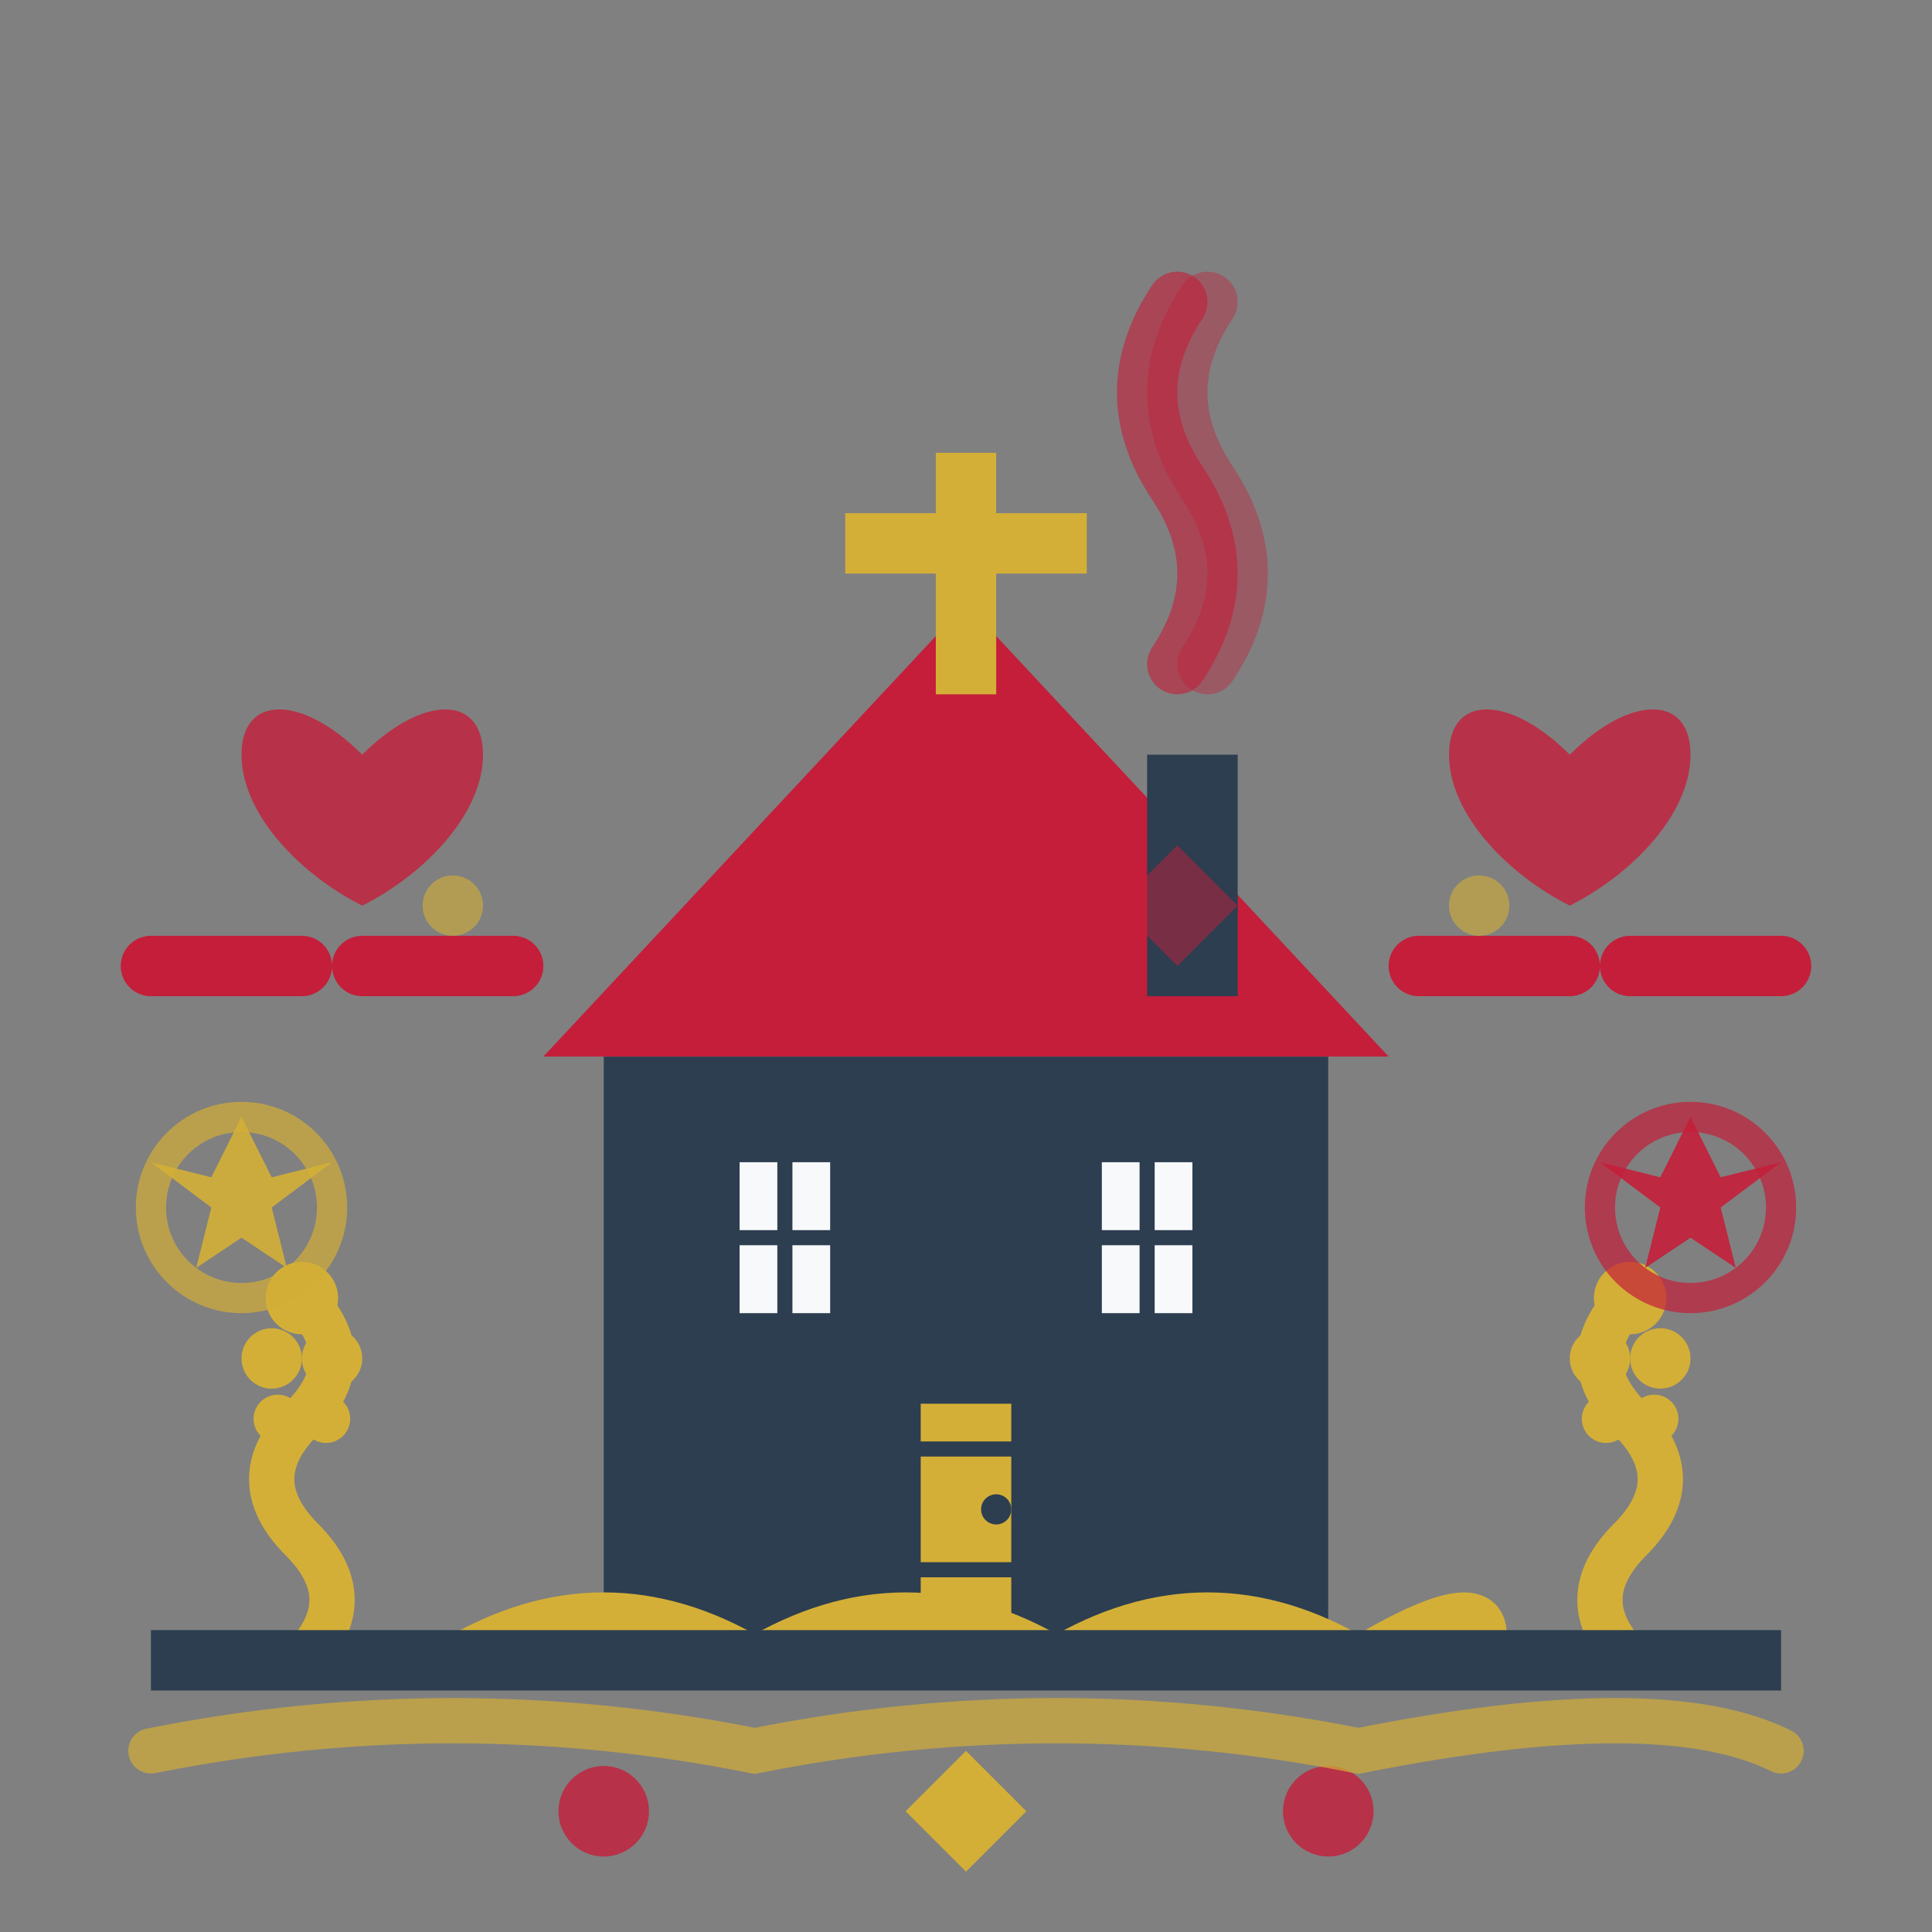 <svg xmlns="http://www.w3.org/2000/svg" viewBox="0 0 64 64" width="64" height="64">
  <rect x="0" y="0" width="64" height="64" fill="#808080" stroke="none"/>
  <defs>
    <style>
      .cls-1 { fill: #c41e3a; }
      .cls-2 { fill: #d4af37; }
      .cls-3 { fill: #2c3e50; }
      .cls-4 { fill: #f8f9fa; }
      .cls-5 { fill: none; stroke: #c41e3a; stroke-width: 2; stroke-linecap: round; }
    </style>
  </defs>
  
  <!-- Traditional Polish house/church silhouette -->
  <rect x="20" y="35" width="24" height="20" class="cls-3"/>
  <polygon points="18,35 32,20 46,35" class="cls-1"/>
  
  <!-- Traditional cross on top -->
  <rect x="31" y="15" width="2" height="8" class="cls-2"/>
  <rect x="28" y="17" width="8" height="2" class="cls-2"/>
  
  <!-- Traditional Polish windows -->
  <rect x="24" y="38" width="4" height="6" class="cls-4" stroke="#2c3e50" stroke-width="1"/>
  <rect x="36" y="38" width="4" height="6" class="cls-4" stroke="#2c3e50" stroke-width="1"/>
  <line x1="26" y1="38" x2="26" y2="44" stroke="#2c3e50" stroke-width="0.5"/>
  <line x1="24" y1="41" x2="28" y2="41" stroke="#2c3e50" stroke-width="0.5"/>
  <line x1="38" y1="38" x2="38" y2="44" stroke="#2c3e50" stroke-width="0.5"/>
  <line x1="36" y1="41" x2="40" y2="41" stroke="#2c3e50" stroke-width="0.5"/>
  
  <!-- Traditional wooden door -->
  <rect x="30" y="46" width="4" height="9" class="cls-2" stroke="#2c3e50" stroke-width="1"/>
  <circle cx="33" cy="50" r="0.5" class="cls-3"/>
  <line x1="30" y1="48" x2="34" y2="48" stroke="#2c3e50" stroke-width="0.5"/>
  <line x1="30" y1="52" x2="34" y2="52" stroke="#2c3e50" stroke-width="0.5"/>
  
  <!-- Traditional Polish decorative elements around the house -->
  <!-- Folk pattern border -->
  <path d="M15 55 Q20 52 25 55 Q30 52 35 55 Q40 52 45 55 Q50 52 49 55" 
        fill="none" stroke="#d4af37" stroke-width="1.5" stroke-linecap="round"/>
  
  <!-- Traditional wheat/grain stalks -->
  <g transform="translate(10,45)">
    <path d="M0 10 Q2 8 0 6 Q-2 4 0 2 Q2 0 0 -2" stroke="#d4af37" stroke-width="1.5" fill="none"/>
    <circle cx="0" cy="-2" r="1.2" class="cls-2"/>
    <circle cx="1" cy="0" r="1" class="cls-2"/>
    <circle cx="-1" cy="0" r="1" class="cls-2"/>
    <circle cx="0.8" cy="2" r="0.8" class="cls-2"/>
    <circle cx="-0.8" cy="2" r="0.8" class="cls-2"/>
  </g>
  
  <g transform="translate(54,45)">
    <path d="M0 10 Q-2 8 0 6 Q2 4 0 2 Q-2 0 0 -2" stroke="#d4af37" stroke-width="1.5" fill="none"/>
    <circle cx="0" cy="-2" r="1.2" class="cls-2"/>
    <circle cx="-1" cy="0" r="1" class="cls-2"/>
    <circle cx="1" cy="0" r="1" class="cls-2"/>
    <circle cx="-0.8" cy="2" r="0.8" class="cls-2"/>
    <circle cx="0.8" cy="2" r="0.8" class="cls-2"/>
  </g>
  
  <!-- Traditional Polish hearts -->
  <path d="M12 25 C10 23, 8 23, 8 25 C8 27, 10 29, 12 30 C14 29, 16 27, 16 25 C16 23, 14 23, 12 25Z" 
        class="cls-1" opacity="0.8"/>
  
  <path d="M52 25 C50 23, 48 23, 48 25 C48 27, 50 29, 52 30 C54 29, 56 27, 56 25 C56 23, 54 23, 52 25Z" 
        class="cls-1" opacity="0.8"/>
  
  <!-- Traditional Polish rosettes -->
  <g transform="translate(8,40)">
    <circle cx="0" cy="0" r="3" fill="none" stroke="#d4af37" stroke-width="1" opacity="0.7"/>
    <path d="M0,-3 L1,-1 L3,-1.5 L1,0 L1.5,2 L0,1 L-1.5,2 L-1,0 L-3,-1.5 L-1,-1 Z" class="cls-2" opacity="0.9"/>
  </g>
  
  <g transform="translate(56,40)">
    <circle cx="0" cy="0" r="3" fill="none" stroke="#c41e3a" stroke-width="1" opacity="0.7"/>
    <path d="M0,-3 L1,-1 L3,-1.5 L1,0 L1.5,2 L0,1 L-1.5,2 L-1,0 L-3,-1.5 L-1,-1 Z" class="cls-1" opacity="0.9"/>
  </g>
  
  <!-- Smoke from chimney -->
  <rect x="38" y="25" width="3" height="8" class="cls-3"/>
  <path d="M39 22 Q41 19 39 16 Q37 13 39 10" class="cls-5" stroke-width="1" opacity="0.6"/>
  <path d="M40 22 Q42 19 40 16 Q38 13 40 10" class="cls-5" stroke-width="1" opacity="0.4"/>
  
  <!-- Traditional Polish border patterns -->
  <path d="M5 32 L10 32 M12 32 L17 32 M47 32 L52 32 M54 32 L59 32" 
        stroke="#c41e3a" stroke-width="2" stroke-linecap="round"/>
  
  <!-- Ground/foundation line -->
  <line x1="5" y1="55" x2="59" y2="55" stroke="#2c3e50" stroke-width="2"/>
  
  <!-- Traditional folk geometric patterns -->
  <g transform="translate(32,60)">
    <polygon points="0,-2 2,0 0,2 -2,0" class="cls-2"/>
  </g>
  
  <circle cx="20" cy="60" r="1.5" class="cls-1" opacity="0.8"/>
  <circle cx="44" cy="60" r="1.5" class="cls-1" opacity="0.8"/>
  
  <!-- Traditional rope/garland decoration -->
  <path d="M5 58 Q15 56 25 58 Q35 56 45 58 Q55 56 59 58" 
        fill="none" stroke="#d4af37" stroke-width="1.5" stroke-linecap="round" opacity="0.7"/>
  
  <!-- Small traditional elements -->
  <circle cx="15" cy="30" r="1" class="cls-2" opacity="0.6"/>
  <circle cx="49" cy="30" r="1" class="cls-2" opacity="0.6"/>
  <polygon points="25,28 27,30 25,32 23,30" class="cls-1" opacity="0.5"/>
  <polygon points="39,28 41,30 39,32 37,30" class="cls-1" opacity="0.5"/>
</svg>

